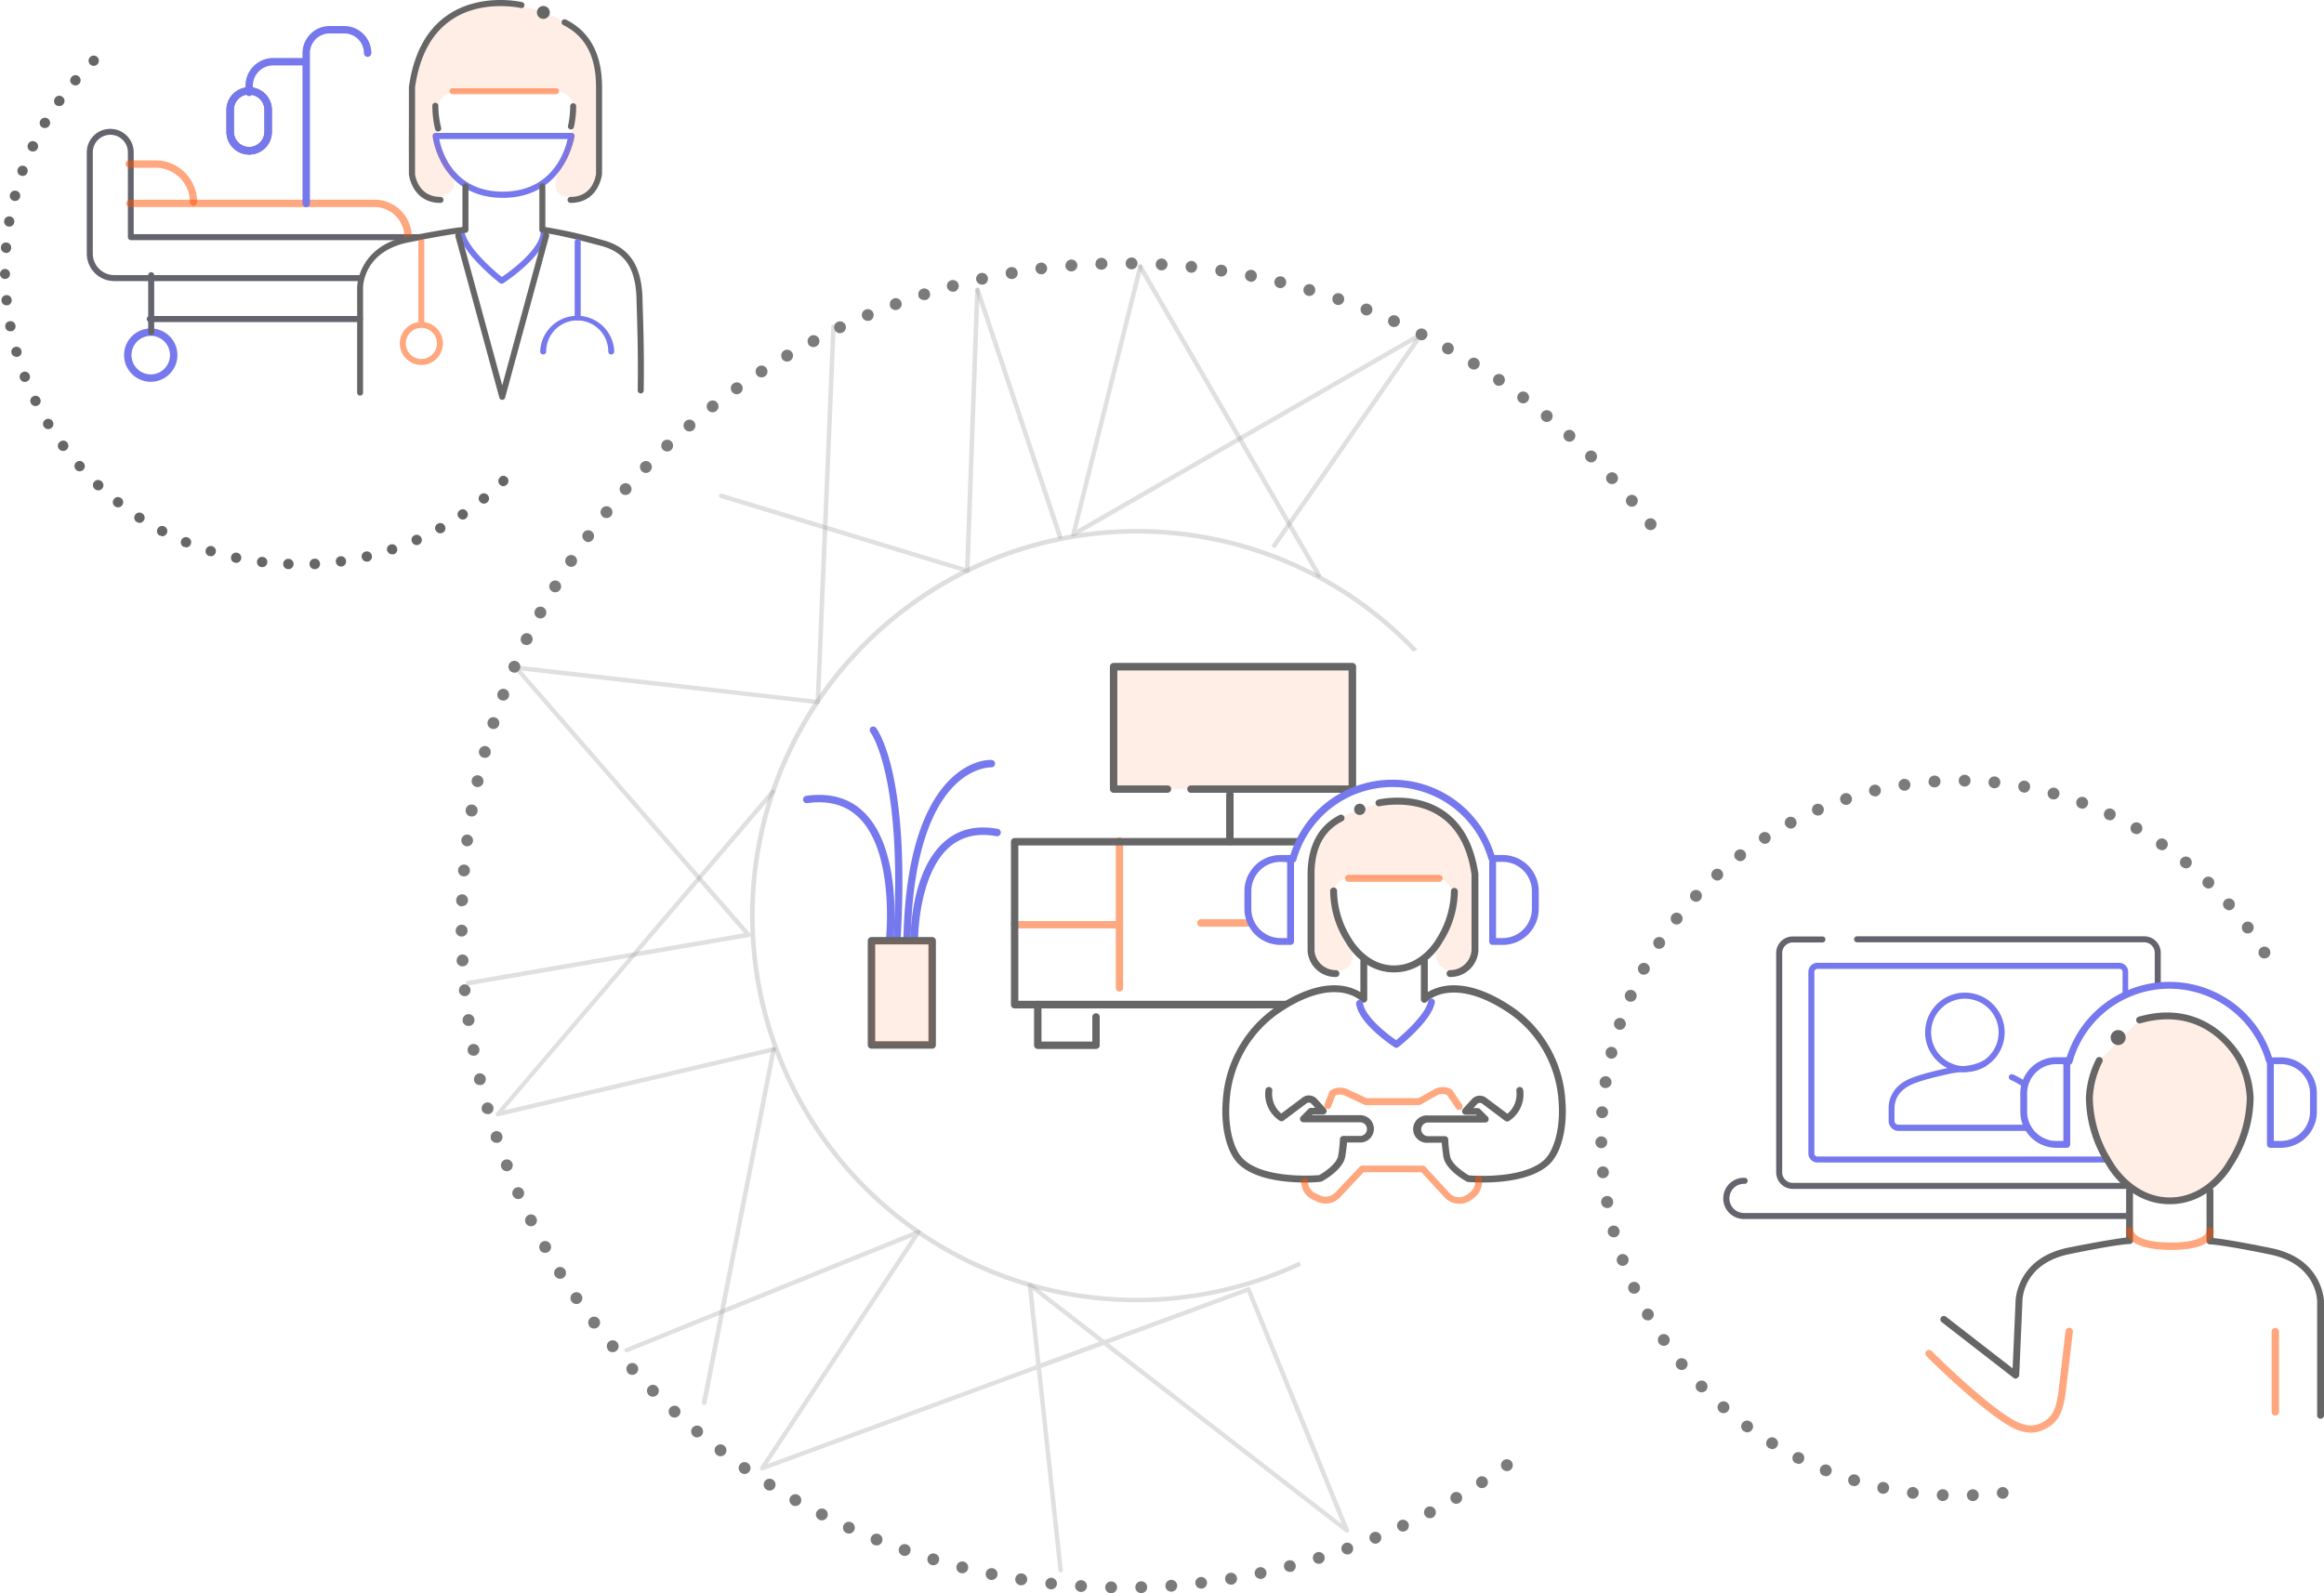 <svg xmlns="http://www.w3.org/2000/svg" viewBox="0 0 463.56 317.87"><g id="Layer_2" data-name="Layer 2"><g id="Layer_1-2" data-name="Layer 1"><rect x="222.13" y="133.03" width="47.63" height="24.39" fill="#ff5100" opacity="0.1"/><path d="M218.65,209.28H207a.74.74,0,0,1-.74-.74v-8.13a.74.74,0,0,1,1.48,0v7.39h10.14v-4.91a.74.74,0,0,1,1.48,0v5.65A.74.74,0,0,1,218.65,209.28Z" fill="#666"/><g opacity="0.5"><path d="M223.29,197.82a.74.74,0,0,1-.73-.74v-29.2a.74.74,0,1,1,1.47,0v29.2A.74.74,0,0,1,223.29,197.82Z" fill="#ff5100"/><path d="M223.29,185.23H202.38a.74.74,0,0,1,0-1.48h20.91a.74.74,0,1,1,0,1.48Z" fill="#ff5100"/><path d="M249,184.88h-9.47a.74.74,0,0,1,0-1.48H249a.74.74,0,0,1,0,1.48Z" fill="#ff5100"/></g><path d="M245.32,168.62a.74.74,0,0,1-.74-.74v-9.35a.74.74,0,1,1,1.48,0v9.35A.74.74,0,0,1,245.32,168.62Z" fill="#666"/><path d="M269.76,158.17h-32.2a.74.74,0,1,1,0-1.48H269V133.77H222.87v22.92h10a.74.74,0,0,1,0,1.48H222.13a.75.75,0,0,1-.74-.74V133a.74.74,0,0,1,.74-.74h47.63a.74.74,0,0,1,.74.74v24.4A.74.74,0,0,1,269.76,158.17Z" fill="#666"/><path d="M182.37,188a.74.74,0,0,1-.74-.74c0-.56,0-13.76,7-19.55,2.78-2.32,6.27-3.11,10.39-2.34a.74.74,0,0,1-.27,1.46c-3.65-.68-6.74,0-9.17,2-6.4,5.33-6.44,18.28-6.44,18.41a.72.72,0,0,1-.73.74Z" fill="#7678ed"/><path d="M180.92,188h0a.74.74,0,0,1-.72-.75c.42-19.43,5.44-28.11,9.58-32s7.86-3.64,8-3.63a.73.73,0,0,1,.7.77.74.74,0,0,1-.77.7c-.05,0-3.42-.08-7,3.29-3.9,3.68-8.64,12-9.06,30.86A.73.73,0,0,1,180.92,188Z" fill="#7678ed"/><path d="M177.47,188h-.08a.75.75,0,0,1-.66-.82c0-.17,1.77-17.1-5.47-24.11-2.56-2.48-6-3.43-10.23-2.83a.74.74,0,1,1-.21-1.47c4.71-.66,8.57.43,11.47,3.24,7.76,7.51,6,24.61,5.91,25.33A.74.74,0,0,1,177.47,188Z" fill="#7678ed"/><path d="M178.91,188h0a.74.74,0,0,1-.7-.78c1.9-32.47-4.53-41.05-4.59-41.13a.74.74,0,0,1,.12-1,.73.73,0,0,1,1,.12c.28.36,6.84,9.11,4.91,42.13A.74.74,0,0,1,178.91,188Z" fill="#7678ed"/><path d="M185.94,209.22H173.83a.74.74,0,0,1-.74-.74v-20.8a.74.74,0,0,1,.74-.73h12.11a.74.74,0,0,1,.74.73v20.8A.74.74,0,0,1,185.94,209.22Zm-11.37-1.48H185.2V188.42H174.57Z" fill="#666"/><rect x="173.83" y="187.68" width="12.12" height="20.79" fill="#ff5100" opacity="0.1"/><path d="M256.88,199.67H203.12v-31h55.53a6.8,6.8,0,0,1,.45-1.48H202.38a.74.74,0,0,0-.73.74v32.53a.73.73,0,0,0,.73.73h52.21A7.22,7.22,0,0,1,256.88,199.67Z" fill="#666"/><path d="M392.33,298.35a1.19,1.19,0,0,1,1.13-1.23h0a1.18,1.18,0,0,1,1.23,1.13h0a1.18,1.18,0,0,1-1.13,1.23h-.05A1.19,1.19,0,0,1,392.33,298.35Zm-4.87,1.12h0a1.18,1.18,0,0,1-1.13-1.23h0a1.19,1.19,0,0,1,1.24-1.13h0a1.17,1.17,0,0,1,1.12,1.23h0a1.17,1.17,0,0,1-1.18,1.13h-.05ZM398.32,298a1.17,1.17,0,0,1,1-1.31h0a1.18,1.18,0,0,1,1.32,1h0a1.18,1.18,0,0,1-1,1.32h-.14A1.18,1.18,0,0,1,398.32,298Zm-16.93,1a1.17,1.17,0,0,1-1-1.32h0a1.18,1.18,0,0,1,1.32-1h0a1.18,1.18,0,0,1,1,1.33h0a1.18,1.18,0,0,1-1.17,1h-.15Zm-6-1a1.17,1.17,0,0,1-.9-1.41h0a1.17,1.17,0,0,1,1.4-.9h0a1.17,1.17,0,0,1,.9,1.4h0a1.18,1.18,0,0,1-1.15.93h0Zm-5.9-1.55a1.18,1.18,0,0,1-.79-1.47h0a1.18,1.18,0,0,1,1.48-.78h0a1.19,1.19,0,0,1,.79,1.47h0a1.2,1.2,0,0,1-1.14.84h0A1,1,0,0,1,369.48,296.37Zm-5.75-2a1.18,1.18,0,0,1-.66-1.54h0a1.18,1.18,0,0,1,1.54-.65h0a1.18,1.18,0,0,1,.66,1.53h0a1.18,1.18,0,0,1-1.1.75h0A1.12,1.12,0,0,1,363.73,294.34Zm-5.56-2.51a1.18,1.18,0,0,1-.52-1.59h0a1.18,1.18,0,0,1,1.58-.52h0a1.18,1.18,0,0,1,.53,1.59h0a1.19,1.19,0,0,1-1.06.65h0A1.12,1.12,0,0,1,358.17,291.83Zm-5.32-3h0a1.17,1.17,0,0,1-.39-1.62h0a1.17,1.17,0,0,1,1.62-.39h0a1.17,1.17,0,0,1,.39,1.62h0a1.17,1.17,0,0,1-1,.57h0A1.14,1.14,0,0,1,352.85,288.86Zm-5.06-3.4h0a1.18,1.18,0,0,1-.26-1.65h0a1.18,1.18,0,0,1,1.66-.25h0a1.19,1.19,0,0,1,.25,1.65h0a1.19,1.19,0,0,1-.95.48h0A1.13,1.13,0,0,1,347.79,285.46ZM343,281.65a1.19,1.19,0,0,1-.11-1.67h0a1.17,1.17,0,0,1,1.66-.11h0a1.19,1.19,0,0,1,.12,1.67h0a1.23,1.23,0,0,1-.89.4h0A1.22,1.22,0,0,1,343,281.65Zm-4.42-4.2a1.17,1.17,0,0,1,0-1.67h0a1.18,1.18,0,0,1,1.67,0h0a1.18,1.18,0,0,1,0,1.67h0a1.19,1.19,0,0,1-.82.33h0A1.17,1.17,0,0,1,338.61,277.45Zm-4.06-4.55a1.19,1.19,0,0,1,.17-1.66h0a1.18,1.18,0,0,1,1.66.16h0a1.18,1.18,0,0,1-.16,1.66h0a1.19,1.19,0,0,1-.75.27h0A1.22,1.22,0,0,1,334.55,272.9ZM330.9,268a1.17,1.17,0,0,1,.3-1.64h0a1.19,1.19,0,0,1,1.65.31h0a1.19,1.19,0,0,1-.31,1.64h0a1.19,1.19,0,0,1-.67.2h0A1.16,1.16,0,0,1,330.9,268Zm-3.24-5.16a1.2,1.2,0,0,1,.45-1.62h0a1.18,1.18,0,0,1,1.61.45h0a1.18,1.18,0,0,1-.45,1.61h0a1.19,1.19,0,0,1-.58.15h0A1.19,1.19,0,0,1,327.66,262.86Zm-2.78-5.42a1.17,1.17,0,0,1,.58-1.57h0a1.17,1.17,0,0,1,1.56.57h0a1.17,1.17,0,0,1-.57,1.57h0a1.1,1.1,0,0,1-.5.11h0A1.17,1.17,0,0,1,324.88,257.44Zm-2.32-5.64h0a1.18,1.18,0,0,1,.71-1.52h0a1.18,1.18,0,0,1,1.51.71h0a1.18,1.18,0,0,1-.71,1.51h0a1.09,1.09,0,0,1-.4.07h0A1.2,1.2,0,0,1,322.56,251.8ZM320.73,246a1.19,1.19,0,0,1,.83-1.45h0a1.18,1.18,0,0,1,1.45.83h0a1.19,1.19,0,0,1-.83,1.46h0a1.55,1.55,0,0,1-.31,0h0A1.18,1.18,0,0,1,320.73,246ZM319.39,240h0a1.18,1.18,0,0,1,1-1.37h0a1.18,1.18,0,0,1,1.37,1h0a1.18,1.18,0,0,1-1,1.38h0l-.21,0h0A1.21,1.21,0,0,1,319.39,240Zm-.83-6a1.18,1.18,0,0,1,1.06-1.29h0a1.17,1.17,0,0,1,1.29,1.06h0a1.18,1.18,0,0,1-1.06,1.29h-.12A1.17,1.17,0,0,1,318.56,234Zm-.34-6.09a1.2,1.2,0,0,1,1.17-1.2h0a1.18,1.18,0,0,1,1.2,1.17h0a1.19,1.19,0,0,1-1.17,1.2h0A1.2,1.2,0,0,1,318.22,227.91Zm1.28-4.83a1.19,1.19,0,0,1-1.1-1.27h0a1.18,1.18,0,0,1,1.26-1.09h0a1.19,1.19,0,0,1,1.1,1.26h0a1.2,1.2,0,0,1-1.18,1.1h-.08Zm.58-6a1.18,1.18,0,0,1-1-1.35h0a1.17,1.17,0,0,1,1.35-1h0a1.16,1.16,0,0,1,1,1.34h0a1.17,1.17,0,0,1-1.16,1h-.18Zm1.08-5.9a1.2,1.2,0,0,1-.87-1.43h0a1.18,1.18,0,0,1,1.42-.87h0a1.2,1.2,0,0,1,.87,1.43h0a1.19,1.19,0,0,1-1.15.9h0A1.33,1.33,0,0,1,321.16,211.21Zm1.58-5.79a1.18,1.18,0,0,1-.74-1.5h0a1.18,1.18,0,0,1,1.49-.74h0a1.19,1.19,0,0,1,.75,1.5h0a1.19,1.19,0,0,1-1.13.8h0A1.19,1.19,0,0,1,322.74,205.42Zm2.06-5.63a1.19,1.19,0,0,1-.61-1.56h0a1.17,1.17,0,0,1,1.55-.61h0a1.19,1.19,0,0,1,.62,1.56h0a1.19,1.19,0,0,1-1.09.7h0A1.27,1.27,0,0,1,324.8,199.79Zm2.53-5.44a1.19,1.19,0,0,1-.48-1.6h0a1.18,1.18,0,0,1,1.6-.48h0a1.17,1.17,0,0,1,.48,1.6h0a1.19,1.19,0,0,1-1,.62h0A1.25,1.25,0,0,1,327.33,194.35Zm123.34-3.67a1.18,1.18,0,0,1,.39-1.62h0a1.19,1.19,0,0,1,1.63.39h0a1.19,1.19,0,0,1-.4,1.63h0a1.22,1.22,0,0,1-.61.17h0A1.17,1.17,0,0,1,450.67,190.68Zm-120.36-1.54a1.18,1.18,0,0,1-.35-1.63h0a1.18,1.18,0,0,1,1.64-.35h0a1.19,1.19,0,0,1,.34,1.64h0a1.18,1.18,0,0,1-1,.53h0A1.16,1.16,0,0,1,330.31,189.14Zm117.09-3.37a1.18,1.18,0,0,1,.26-1.65h0a1.18,1.18,0,0,1,1.65.26h0a1.18,1.18,0,0,1-.26,1.65h0a1.2,1.2,0,0,1-.7.23h0A1.17,1.17,0,0,1,447.4,185.77ZM333.71,184.2a1.18,1.18,0,0,1-.21-1.66h0a1.19,1.19,0,0,1,1.66-.21h0a1.18,1.18,0,0,1,.21,1.66h0a1.18,1.18,0,0,1-.94.46h0A1.23,1.23,0,0,1,333.71,184.2Zm110-3a1.16,1.16,0,0,1,.12-1.66h0a1.17,1.17,0,0,1,1.66.11h0a1.18,1.18,0,0,1-.12,1.67h0a1.19,1.19,0,0,1-.77.29h0A1.17,1.17,0,0,1,443.73,181.16Zm-106.22-1.6a1.18,1.18,0,0,1-.07-1.67h0a1.18,1.18,0,0,1,1.67-.07h0a1.18,1.18,0,0,1,.07,1.67h0a1.18,1.18,0,0,1-.87.38h0A1.19,1.19,0,0,1,337.51,179.56Zm102.17-2.69a1.17,1.17,0,0,1,0-1.67h0a1.18,1.18,0,0,1,1.67,0h0a1.19,1.19,0,0,1,0,1.67h0a1.17,1.17,0,0,1-.85.36h0A1.18,1.18,0,0,1,439.68,176.87Zm-98-1.61a1.18,1.18,0,0,1,.07-1.67h0a1.18,1.18,0,0,1,1.67.07h0a1.18,1.18,0,0,1-.07,1.67h0a1.17,1.17,0,0,1-.8.31h0A1.18,1.18,0,0,1,341.69,175.26Zm93.6-2.32a1.18,1.18,0,0,1-.16-1.67h0a1.19,1.19,0,0,1,1.66-.16h0a1.2,1.2,0,0,1,.16,1.67h0a1.18,1.18,0,0,1-.91.43h0A1.17,1.17,0,0,1,435.29,172.94Zm-89.08-1.62a1.19,1.19,0,0,1,.21-1.66h0a1.17,1.17,0,0,1,1.65.21h0a1.19,1.19,0,0,1-.21,1.66h0a1.22,1.22,0,0,1-.72.24h0A1.17,1.17,0,0,1,346.21,171.32Zm84.37-1.94a1.18,1.18,0,0,1-.3-1.64h0a1.18,1.18,0,0,1,1.64-.3h0a1.17,1.17,0,0,1,.3,1.64h0a1.17,1.17,0,0,1-1,.51h0A1.18,1.18,0,0,1,430.58,169.38Zm-79.53-1.61a1.17,1.17,0,0,1,.35-1.63h0a1.17,1.17,0,0,1,1.63.35h0a1.17,1.17,0,0,1-.35,1.63h0a1.16,1.16,0,0,1-.64.19h0A1.18,1.18,0,0,1,351.05,167.77Zm74.54-1.54a1.19,1.19,0,0,1-.44-1.61h0a1.18,1.18,0,0,1,1.62-.44h0a1.17,1.17,0,0,1,.43,1.61h0a1.17,1.17,0,0,1-1,.59h0A1.26,1.26,0,0,1,425.59,166.23Zm-69.42-1.58a1.18,1.18,0,0,1,.48-1.6h0a1.18,1.18,0,0,1,1.6.49h0a1.17,1.17,0,0,1-.48,1.59h0a1.07,1.07,0,0,1-.55.14h0A1.19,1.19,0,0,1,356.17,164.65Zm64.19-1.14a1.18,1.18,0,0,1-.57-1.57h0a1.17,1.17,0,0,1,1.57-.57h0a1.17,1.17,0,0,1,.57,1.56h0a1.18,1.18,0,0,1-1.08.69h0A1.24,1.24,0,0,1,420.36,163.51ZM361.53,162a1.17,1.17,0,0,1,.62-1.55h0a1.18,1.18,0,0,1,1.55.62h0a1.18,1.18,0,0,1-.62,1.55h0a1.25,1.25,0,0,1-.46.09h0A1.19,1.19,0,0,1,361.53,162Zm53.39-.74a1.18,1.18,0,0,1-.71-1.51h0a1.18,1.18,0,0,1,1.52-.7h0a1.16,1.16,0,0,1,.7,1.51h0a1.18,1.18,0,0,1-1.11.78h0A1.14,1.14,0,0,1,414.92,161.23Zm-47.82-1.48a1.18,1.18,0,0,1,.75-1.49h0a1.17,1.17,0,0,1,1.49.75h0a1.17,1.17,0,0,1-.75,1.49h0a1.19,1.19,0,0,1-.37.06h0A1.19,1.19,0,0,1,367.1,159.75Zm42.2-.32a1.19,1.19,0,0,1-.83-1.45h0a1.2,1.2,0,0,1,1.46-.83h0a1.18,1.18,0,0,1,.82,1.45h0a1.18,1.18,0,0,1-1.14.87h0A1.1,1.1,0,0,1,409.3,159.43ZM372.84,158a1.18,1.18,0,0,1,.88-1.42h0a1.18,1.18,0,0,1,1.42.87h0a1.18,1.18,0,0,1-.87,1.42h0a1,1,0,0,1-.28,0h0A1.19,1.19,0,0,1,372.84,158Zm30.71.1a1.19,1.19,0,0,1-.95-1.38h0a1.19,1.19,0,0,1,1.38-.95h0a1.17,1.17,0,0,1,.94,1.38h0a1.18,1.18,0,0,1-1.16,1h0Zm-24.84-1.35a1.18,1.18,0,0,1,1-1.35h0a1.19,1.19,0,0,1,1.34,1h0a1.18,1.18,0,0,1-1,1.35h-.18A1.18,1.18,0,0,1,378.71,156.76Zm19,.51a1.17,1.17,0,0,1-1.06-1.29h0a1.18,1.18,0,0,1,1.29-1.06h0a1.18,1.18,0,0,1,1.06,1.29h0a1.19,1.19,0,0,1-1.17,1.07h-.12Zm-13-1.27a1.17,1.17,0,0,1,1.1-1.26h0a1.18,1.18,0,0,1,1.25,1.1h0a1.18,1.18,0,0,1-1.09,1.26h-.09A1.18,1.18,0,0,1,384.66,156Zm7.16.94a1.18,1.18,0,0,1-1.17-1.2h0a1.18,1.18,0,0,1,1.2-1.16h0a1.17,1.17,0,0,1,1.16,1.19h0a1.19,1.19,0,0,1-1.18,1.17h0Z" fill="#7b7b7b"/><path d="M420.81,231v0s0-.06,0-.09,0-.06,0-.09,0,.05,0,.08,0-.12,0-.17H362.51a.6.6,0,0,1-.6-.61V193.9a.6.6,0,0,1,.6-.6h60.27a.6.6,0,0,1,.6.6v4.71h0a6.63,6.63,0,0,1,1-.39l.12,0V193.9a1.81,1.81,0,0,0-1.8-1.81H362.51a1.81,1.81,0,0,0-1.8,1.81v36.22a1.81,1.81,0,0,0,1.8,1.81h58.78l-.16-.2A1.46,1.46,0,0,1,420.81,231Z" fill="#7678ed"/><path d="M370.43,188H427.7a2.1,2.1,0,0,1,2.1,2.1v6.48a3.74,3.74,0,0,1,1.2-.12v-6.36a3.3,3.3,0,0,0-3.3-3.3H370.43a.6.6,0,0,0,0,1.2Z" fill="#63646d"/><path d="M424.87,236.86a1.52,1.52,0,0,1-.59-.87H357.59a2.1,2.1,0,0,1-2.1-2.1V190.13a2.1,2.1,0,0,1,2.1-2.1h5.92a.6.6,0,1,0,0-1.2h-5.92a3.3,3.3,0,0,0-3.3,3.3v43.76a3.3,3.3,0,0,0,3.3,3.3H425.4A5.84,5.84,0,0,1,424.87,236.86Z" fill="#63646d"/><path d="M391.93,213.9a7.93,7.93,0,1,1,7.93-7.92A7.93,7.93,0,0,1,391.93,213.9Zm0-14.65a6.73,6.73,0,1,0,6.73,6.73A6.74,6.74,0,0,0,391.93,199.25Z" fill="#7678ed"/><path d="M404,224.54a1,1,0,0,1-.07-.15H378.64a.76.76,0,0,1-.75-.75v-2.51a4.76,4.76,0,0,1,1.63-3.61c1.06-.94,2.42-1.77,9.37-3.29a16.1,16.1,0,0,1,2.49-.33,11.25,11.25,0,0,0,4.66-1.15.6.6,0,1,0-.58-1.05,10.37,10.37,0,0,1-4.14,1,15.08,15.08,0,0,0-2.68.35c-7.25,1.58-8.68,2.47-9.92,3.55a6,6,0,0,0-2,4.52v2.51a2,2,0,0,0,1.95,2h26.29A3.65,3.65,0,0,1,404,224.54Z" fill="#7678ed"/><path d="M401.05,215.46a12.83,12.83,0,0,1,3.08,1.88,9,9,0,0,1,.49-1.15,14.92,14.92,0,0,0-3.09-1.83.6.6,0,0,0-.48,1.1Z" fill="#7678ed"/><path d="M424.28,242H347.87a2.91,2.91,0,0,1,0-5.82H348a.6.6,0,1,0,0-1.2h-.16a4.11,4.11,0,0,0,0,8.22H424.3A1.71,1.71,0,0,1,424.28,242Z" fill="#63646d"/><path d="M426.78,203.48c14-4,20.05,8,20.05,8a18.32,18.32,0,0,1,2,7.48,24.71,24.71,0,0,1-4,13.1s-4,7.49-12,7.49-12-7.49-12-7.49a24.71,24.71,0,0,1-4-13.1,18.38,18.38,0,0,1,2-7.48" fill="#ff5100" opacity="0.1"/><path d="M405.09,285.83a9,9,0,0,1-4.42-1.41c-6.05-3.53-16-13.45-16.42-13.87a.73.73,0,0,1,0-1,.74.74,0,0,1,1.05,0c.1.1,10.23,10.2,16.12,13.63,2.24,1.31,4,1.54,5.64.76,2.52-1.19,3.12-3,3.6-6.86L412,265.55a.75.75,0,0,1,.82-.65.73.73,0,0,1,.65.82l-1.35,11.5c-.53,4.27-1.33,6.55-4.44,8A6.07,6.07,0,0,1,405.09,285.83Z" fill="#ff5100" opacity="0.5"/><path d="M453.85,282.41a.74.74,0,0,1-.74-.74v-16a.74.74,0,0,1,1.48,0v16A.74.74,0,0,1,453.85,282.41Z" fill="#ff5100" opacity="0.5"/><path d="M402.08,275.06a.73.73,0,0,1-.42-.14l-14.35-11.14a.69.69,0,0,1,.85-1.09L401.45,273l.59-13.43c0-.06.12-8.58,10.57-10.67,7.16-1.43,10.27-1.85,11.48-2v-9.39a.68.68,0,0,1,.69-.68.67.67,0,0,1,.68.68v10a.67.67,0,0,1-.68.68c-.08,0-2.18,0-11.9,2-9.32,1.86-9.47,9-9.47,9.35l-.64,14.78a.68.68,0,0,1-.4.6A.72.72,0,0,1,402.08,275.06Z" fill="#666"/><path d="M462.87,283.05a.67.67,0,0,1-.68-.68V259.62c0-.31-.15-7.49-9.48-9.35-9.72-2-11.81-2-11.9-2a.69.69,0,0,1-.68-.68v-10a.68.68,0,0,1,.69-.68.67.67,0,0,1,.68.68V247c1.22.12,4.32.54,11.48,2,10.46,2.09,10.58,10.61,10.58,10.7v22.75A.68.68,0,0,1,462.87,283.05Z" fill="#666"/><circle cx="422.5" cy="207" r="1.5" fill="#666"/><path d="M433.05,249.37c-8.75,0-9-3.4-9-3.79a.74.74,0,0,1,.74-.74h0a.74.74,0,0,1,.74.74h0s.32,2.31,7.53,2.31c4.58,0,6.16-1,6.69-1.53a1,1,0,0,0,.34-.69.76.76,0,0,1,.66-.8.72.72,0,0,1,.81.59,2.37,2.37,0,0,1-.62,1.8C439.74,248.66,437.09,249.37,433.05,249.37Z" fill="#ff5100" opacity="0.5"/><path d="M432.8,240.25c-8.34,0-12.47-7.52-12.64-7.84A25.15,25.15,0,0,1,416.07,219a18.8,18.8,0,0,1,2.09-7.81.69.69,0,0,1,1.21.65,17.82,17.82,0,0,0-1.92,7.16,24.19,24.19,0,0,0,3.88,12.7c.08.15,4,7.2,11.47,7.2s11.38-7,11.42-7.12A24.28,24.28,0,0,0,448.15,219a17.82,17.82,0,0,0-1.92-7.16c-.25-.48-6-11.48-19.26-7.68a.7.7,0,0,1-.85-.47.69.69,0,0,1,.47-.85c14.42-4.12,20.79,8.25,20.86,8.37a19,19,0,0,1,2.07,7.79,25.18,25.18,0,0,1-4.13,13.5C445.26,232.73,441.13,240.25,432.8,240.25Z" fill="#666"/><path d="M286.5,175.24H269.09a3.1,3.1,0,0,0-3.12,3.11c0,.82,0,1.71,0,2.56,0,0,9.42,14.55-1.39,12.64-5.17-.91-2.54-14-2.72-23-.09-4.43,7.31-10.16,16.15-10.44s14.3,5.37,15.39,10.82,2.3,16.94.42,20.1-5.31,3.33-6.78,1.34,0-4.69,0-4.69,1.58-4.75,2.45-8.65A3.11,3.11,0,0,0,286.5,175.24Z" fill="#ff5100" opacity="0.1"/><path d="M260.37,235.92c-3.75,0-10-.51-13.31-3.68-2.35-2.27-3.59-7.24-3.16-12.67a24.48,24.48,0,0,1,10.17-18.39c9.38-6.49,15-4.65,17.28-3.24V191.8a.69.69,0,0,1,.69-.69.68.68,0,0,1,.68.69v7.53a.68.68,0,0,1-1.19.46c-.2-.22-5.3-5.35-16.68,2.52a23.11,23.11,0,0,0-9.58,17.37c-.4,5,.7,9.61,2.74,11.57,4.07,3.91,13.84,3.3,15.12,3.2,1.09-.62,3.55-2.32,3.79-3.87a26,26,0,0,0,.35-3.27.69.69,0,0,1,.68-.69h3.47a1.36,1.36,0,0,0,0-2.71H260a.7.7,0,0,1-.64-.42.69.69,0,0,1,.15-.75l1.51-1.51a.67.67,0,0,1,.48-.2h.85l-.73-.8a.76.76,0,0,0-1-.1l-4.62,3.46a.66.66,0,0,1-.75,0,6.31,6.31,0,0,1-2.83-6.16.69.69,0,0,1,1.37.12,5.13,5.13,0,0,0,1.78,4.6l4.23-3.17a2.13,2.13,0,0,1,2.87.27l1.77,1.95a.69.69,0,0,1-.51,1.15h-2.11l-.14.14h9.8a2.73,2.73,0,0,1,0,5.45h-2.81c0,.57-.13,1.49-.33,2.79-.4,2.57-4.18,4.71-4.61,4.94a.61.61,0,0,1-.27.08C263.26,235.82,262.07,235.92,260.37,235.92Z" fill="#666"/><path d="M295.78,235.92c-1.71,0-2.89-.1-3-.12a.61.61,0,0,1-.26-.08c-.43-.23-4.22-2.37-4.61-4.94-.2-1.3-.29-2.22-.33-2.79h-2.81a2.73,2.73,0,1,1,0-5.45h9.8l-.14-.14h-2.11a.69.69,0,0,1-.51-1.15l1.77-1.95a2.13,2.13,0,0,1,2.87-.27l4.23,3.17a5.11,5.11,0,0,0,1.78-4.6.69.69,0,0,1,.62-.74.71.71,0,0,1,.75.62,6.31,6.31,0,0,1-2.83,6.16.66.66,0,0,1-.75,0l-4.62-3.46a.76.76,0,0,0-1,.1l-.73.8h.84a.68.68,0,0,1,.49.2l1.51,1.51a.71.71,0,0,1,.15.75.7.7,0,0,1-.64.42H284.73a1.36,1.36,0,0,0,0,2.71h3.46a.69.69,0,0,1,.69.69,26,26,0,0,0,.35,3.27c.24,1.55,2.7,3.25,3.78,3.87,1.28.1,11.06.71,15.12-3.2,2-2,3.15-6.61,2.75-11.57a23.11,23.11,0,0,0-9.58-17.37c-11.46-7.92-16.63-2.57-16.69-2.52a.68.68,0,0,1-.75.18.71.71,0,0,1-.44-.64V191.8a.69.69,0,0,1,1.38,0v6.14c2.28-1.41,7.9-3.25,17.28,3.24a24.44,24.44,0,0,1,10.16,18.39c.44,5.43-.8,10.4-3.15,12.67C305.79,235.4,299.53,235.92,295.78,235.92Z" fill="#666"/><path d="M278.51,209.05a.63.63,0,0,1-.37-.12c-.29-.19-7.16-4.69-7.63-8.66a.69.69,0,0,1,.61-.76.7.7,0,0,1,.76.6c.3,2.58,4.53,6,6.6,7.4,1.92-1.58,5.91-5.26,6.38-7.73a.68.68,0,0,1,.8-.54.68.68,0,0,1,.54.8c-.7,3.69-7,8.65-7.26,8.86A.7.7,0,0,1,278.51,209.05Z" fill="#7678ed"/><path d="M278.06,194c-6.36,0-9.51-5.74-9.64-6a19.08,19.08,0,0,1-3.09-10.16.69.69,0,1,1,1.37,0,18.06,18.06,0,0,0,2.88,9.44c.08.12,2.95,5.33,8.48,5.33s8.4-5.21,8.43-5.26a18.17,18.17,0,0,0,2.92-9.51.69.69,0,0,1,1.38,0,19.08,19.08,0,0,1-3.14,10.23C287.57,188.25,284.42,194,278.06,194Z" fill="#666"/><path d="M287.09,175.93H269a.69.69,0,0,1,0-1.38h18.06a.69.69,0,0,1,0,1.38Z" fill="#ff5100" opacity="0.5"/><path d="M289.23,194.92a.67.67,0,0,1-.68-.68.68.68,0,0,1,.68-.69,4.29,4.29,0,0,0,4.29-3.9V174.5c-.75-5.32-2.85-9.24-6.23-11.56-5.29-3.62-12-2.1-12.08-2.09a.68.68,0,1,1-.31-1.33c.3-.07,7.36-1.68,13.15,2.28,3.72,2.55,6,6.79,6.84,12.6v15.32A5.6,5.6,0,0,1,289.23,194.92Z" fill="#666"/><path d="M266.47,194.92a5.57,5.57,0,0,1-5.65-5.13V174.5c0-5.78,2.16-9.79,6.4-11.92a.69.69,0,0,1,.62,1.23c-3.8,1.9-5.64,5.4-5.64,10.69v15.22a4.27,4.27,0,0,0,4.28,3.83.68.68,0,0,1,.68.69A.67.67,0,0,1,266.47,194.92Z" fill="#666"/><circle cx="271.23" cy="161.47" r="1.13" fill="#666"/><path d="M257.42,188.52h-2a7.21,7.21,0,0,1-7.2-7.2v-3.54a7.21,7.21,0,0,1,7.2-7.2h2a.68.68,0,0,1,.69.68v16.57A.69.69,0,0,1,257.42,188.52Zm-2-16.57a5.83,5.83,0,0,0-5.82,5.83v3.54a5.83,5.83,0,0,0,5.82,5.83h1.32V172Z" fill="#7678ed"/><path d="M299.73,188.52h-2a.68.68,0,0,1-.68-.69V171.26a.67.67,0,0,1,.68-.68h2a7.21,7.21,0,0,1,7.2,7.2v3.54A7.21,7.21,0,0,1,299.73,188.52Zm-1.32-1.37h1.32a5.84,5.84,0,0,0,5.83-5.83v-3.54a5.84,5.84,0,0,0-5.83-5.83h-1.32Z" fill="#7678ed"/><path d="M257.87,172.08a.63.63,0,0,1-.19,0,.69.69,0,0,1-.48-.84,21.29,21.29,0,0,1,41-.27.69.69,0,0,1-.47.85.68.68,0,0,1-.85-.47,19.92,19.92,0,0,0-38.31.25A.69.69,0,0,1,257.87,172.08Z" fill="#7678ed"/><path d="M291,221.42a.66.66,0,0,1-.57-.3l-1.82-2.68a2.22,2.22,0,0,0-2,.11l-3.25,1.84a.67.67,0,0,1-.34.09H272.45a.59.59,0,0,1-.29-.07l-3.91-1.82a2.21,2.21,0,0,0-1.91,0l-.82,2.15a.69.69,0,1,1-1.28-.5l.91-2.38a.67.67,0,0,1,.28-.34,3.6,3.6,0,0,1,3.4-.19l3.77,1.76h10.32l3.1-1.74a3.59,3.59,0,0,1,3.41-.07.67.67,0,0,1,.25.22l1.92,2.84a.69.69,0,0,1-.18,1A.67.67,0,0,1,291,221.42Z" fill="#ff5100" opacity="0.5"/><path d="M291.07,240.17a4,4,0,0,1-2.94-1.3l-4.62-5H272l-4.69,5a4,4,0,0,1-4.54.89l-.89-.41a4,4,0,0,1-2.34-3.63.68.68,0,0,1,.68-.69.69.69,0,0,1,.69.69,2.6,2.6,0,0,0,1.54,2.38l.88.41a2.64,2.64,0,0,0,3-.59l4.89-5.16a.71.71,0,0,1,.5-.21h12.07a.69.69,0,0,1,.51.22l4.82,5.24a2.62,2.62,0,0,0,3.52.31l.6-.46a2.67,2.67,0,0,0,1-2.39l0-.14a.67.67,0,0,1,.6-.76.68.68,0,0,1,.76.6l0,.14a4,4,0,0,1-1.54,3.64l-.61.46A4,4,0,0,1,291.07,240.17Z" fill="#ff5100" opacity="0.5"/><path d="M412.25,229h-2.07a7.21,7.21,0,0,1-7.2-7.2v-3.67a7.21,7.21,0,0,1,7.2-7.2h2.07a.69.69,0,0,1,.69.69v16.69A.69.69,0,0,1,412.25,229Zm-2.07-16.7a5.84,5.84,0,0,0-5.83,5.83v3.67a5.84,5.84,0,0,0,5.83,5.83h1.39V212.32Z" fill="#7678ed"/><path d="M454.94,229h-2.07a.69.69,0,0,1-.69-.69V211.64a.69.69,0,0,1,.69-.69h2.07a7.21,7.21,0,0,1,7.2,7.2v3.67A7.21,7.21,0,0,1,454.94,229Zm-1.39-1.37h1.39a5.84,5.84,0,0,0,5.83-5.83v-3.67a5.84,5.84,0,0,0-5.83-5.83h-1.39Z" fill="#7678ed"/><path d="M412.7,212.45l-.18,0a.69.69,0,0,1-.48-.85,21.45,21.45,0,0,1,41.26-.27.67.67,0,0,1-.47.85.68.68,0,0,1-.85-.47,20.07,20.07,0,0,0-38.61.26A.71.71,0,0,1,412.7,212.45Z" fill="#7678ed"/><path d="M30.07,76.17a5.32,5.32,0,1,1,5.32-5.32A5.33,5.33,0,0,1,30.07,76.17Zm0-9.16a3.84,3.84,0,1,0,3.84,3.84A3.85,3.85,0,0,0,30.07,67Z" fill="#7678ed"/><path d="M30.16,66.88a.6.6,0,0,1-.6-.6V54.9a.6.6,0,0,1,1.2,0V66.28A.6.6,0,0,1,30.16,66.88Z" fill="#63646d"/><path d="M71.77,64.25H29.87a.6.6,0,0,1,0-1.2h41.9a.6.6,0,1,1,0,1.2Z" fill="#63646d"/><path d="M72.45,55.5a1.48,1.48,0,0,1,.23-.62H22.79a4.28,4.28,0,0,1-4.28-4.28V30.39a3.48,3.48,0,1,1,7,0V47.31a.6.6,0,0,0,.6.6h55.6a1.12,1.12,0,0,1,.32-.24,5.32,5.32,0,0,1,3.72-.56,4.73,4.73,0,0,0-1.88-.4H26.67V30.39a4.68,4.68,0,0,0-9.36,0V50.6a5.48,5.48,0,0,0,5.48,5.48h49.7A1.56,1.56,0,0,1,72.45,55.5Z" fill="#63646d"/><path d="M81.41,48.05a.74.74,0,0,1-.74-.74,6,6,0,0,0-6-6H26a.74.74,0,1,1,0-1.47H74.7a7.46,7.46,0,0,1,7.45,7.44A.74.74,0,0,1,81.41,48.05Z" fill="#ff5100" opacity="0.5"/><path d="M38.62,41.05a.74.74,0,0,1-.74-.74A6.85,6.85,0,0,0,31,33.47H25.78a.74.74,0,1,1,0-1.48H31a8.33,8.33,0,0,1,8.33,8.32A.74.74,0,0,1,38.62,41.05Z" fill="#ff5100" opacity="0.5"/><path d="M61.08,41.34a.74.74,0,0,1-.74-.74v-30a5.41,5.41,0,0,1,5.41-5.41h2.91a5.42,5.42,0,0,1,5.41,5.41.74.74,0,1,1-1.48,0,3.93,3.93,0,0,0-3.93-3.93H65.75a3.93,3.93,0,0,0-3.93,3.93v30A.74.74,0,0,1,61.08,41.34Z" fill="#7678ed"/><path d="M49.7,19.17a.74.74,0,0,1-.74-.74V17.11a5.55,5.55,0,0,1,5.54-5.54h6.29a.74.74,0,1,1,0,1.48H54.5a4.06,4.06,0,0,0-4.06,4.06v1.32A.74.74,0,0,1,49.7,19.17Z" fill="#7678ed"/><path d="M49.7,30.84a4.53,4.53,0,0,1-4.53-4.53V21.94a4.53,4.53,0,1,1,9.06,0v4.37A4.53,4.53,0,0,1,49.7,30.84Zm0-12a3.06,3.06,0,0,0-3.05,3.06v4.37a3,3,0,1,0,6.1,0V21.94A3.05,3.05,0,0,0,49.7,18.88Z" fill="#666"/><path d="M49.7,30.84a4.53,4.53,0,0,1-4.53-4.53V21.94a4.53,4.53,0,1,1,9.06,0v4.37A4.53,4.53,0,0,1,49.7,30.84Zm0-12a3.06,3.06,0,0,0-3.05,3.06v4.37a3,3,0,1,0,6.1,0V21.94A3.05,3.05,0,0,0,49.7,18.88Z" fill="#7678ed"/><path d="M253.78,109.07a.35.35,0,0,0,.13.14.44.44,0,0,0,.63-.11L283.82,67a.45.45,0,0,0-.12-.63.44.44,0,0,0-.62.12l-29.28,42.1A.46.46,0,0,0,253.78,109.07Z" fill="#989898" opacity="0.3"/><path d="M213.72,106.85a.53.53,0,0,0,.12.14.48.48,0,0,0,.5,0l69.33-39.89a.45.45,0,0,0,.17-.61h0a.46.46,0,0,0-.62-.17l-68.41,39.36L227.9,53.29a.45.45,0,0,0-.33-.54.46.46,0,0,0-.55.33l-13.34,53.44A.47.47,0,0,0,213.72,106.85Z" fill="#989898" opacity="0.3"/><path d="M262.68,115a.45.45,0,0,0,.78-.45L227.85,53h0a.43.43,0,0,0-.61-.16.45.45,0,0,0-.17.61L262.68,115Z" fill="#989898" opacity="0.3"/><path d="M211.06,107.3a.44.44,0,0,0,.53.2.45.45,0,0,0,.28-.57L195.42,57.71a.44.44,0,0,0-.57-.28.45.45,0,0,0-.28.57L211,107.21A.36.36,0,0,0,211.06,107.3Z" fill="#989898" opacity="0.3"/><path d="M140.09,280.09a.45.45,0,0,0,.83-.13l13.84-70.51a.44.44,0,0,0-.35-.52.45.45,0,0,0-.53.35L140,279.78A.42.42,0,0,0,140.09,280.09Z" fill="#989898" opacity="0.3"/><path d="M124.56,269.58a.45.45,0,0,1,.24-.59L183,245.4a.45.45,0,0,1,.54.67l-30.41,46,53.56-19.72-1.7-15.9a.44.44,0,0,1,.72-.4l14.59,11.29,28.57-10.51a.45.45,0,0,1,.57.25l19.64,48.09a.45.45,0,0,1-.14.53.47.47,0,0,1-.55,0l-48.24-37.34-12.49,4.59L212,313.22a.44.44,0,0,1-.39.49.45.45,0,0,1-.5-.39l-4.3-40.09-54.63,20.12a.45.45,0,0,1-.51-.15.44.44,0,0,1,0-.52L182,246.78l-56.84,23a.46.46,0,0,1-.56-.19A.14.14,0,0,1,124.56,269.58ZM206,257.36,207.55,272l11.75-4.32Zm42.78.42L221.13,268l46.48,36Z" fill="#989898" opacity="0.3"/><path d="M259.21,251.67A76.23,76.23,0,1,1,281.86,130l.9-.37A77.14,77.14,0,0,0,157.52,216.7c.81,1.65,1.67,3.25,2.58,4.82a77.1,77.1,0,0,0,99.37,31C259.39,252.24,259.3,252,259.21,251.67Z" fill="#919191" opacity="0.3"/><path d="M93,196.37a.47.47,0,0,0,.47.22l55.9-9.64a.46.46,0,0,0,.35-.3.44.44,0,0,0-.09-.44L104,133.78l59.08,6.71a.47.47,0,0,0,.34-.11.45.45,0,0,0,.16-.32l3.12-74.88a.45.45,0,1,0-.9,0l-3.1,74.4L103,132.75a.45.45,0,0,0-.39.75l45.81,52.69L93.3,195.7a.45.45,0,0,0-.37.52A.88.88,0,0,0,93,196.37Z" fill="#989898" opacity="0.3"/><path d="M143.44,99.14a.49.49,0,0,0,.26.21l49.12,14.94a.45.45,0,0,0,.39-.06.42.42,0,0,0,.19-.35l2-56a.45.45,0,0,0-.44-.46.43.43,0,0,0-.46.43l-2,55.42L144,98.49a.44.44,0,0,0-.56.3A.43.43,0,0,0,143.44,99.14Z" fill="#989898" opacity="0.3"/><path d="M98.91,222.51h0a.44.44,0,0,0,.49.2l55-12.92a.44.44,0,0,0,.34-.54.45.45,0,0,0-.54-.33l-53.69,12.6,54-63.28a.45.45,0,1,0-.68-.59L99,222A.44.44,0,0,0,98.91,222.51Z" fill="#989898" opacity="0.3"/><path d="M221.61,317.87a1.19,1.19,0,0,1-1.16-1.2h0a1.18,1.18,0,0,1,1.21-1.16h0a1.18,1.18,0,0,1,1.16,1.2h0a1.19,1.19,0,0,1-1.18,1.16h0Zm4.85-1.17a1.18,1.18,0,0,1,1.15-1.22h0a1.19,1.19,0,0,1,1.21,1.15h0a1.17,1.17,0,0,1-1.15,1.21h0A1.17,1.17,0,0,1,226.46,316.7Zm-10.9.91h0a1.18,1.18,0,0,1-1.11-1.25h0a1.18,1.18,0,0,1,1.26-1.1h0a1.18,1.18,0,0,1,1.1,1.25h0a1.17,1.17,0,0,1-1.17,1.1h-.08Zm16.9-1.16a1.18,1.18,0,0,1,1.09-1.26h0a1.18,1.18,0,0,1,1.26,1.09h0a1.19,1.19,0,0,1-1.09,1.27h-.09A1.18,1.18,0,0,1,232.46,316.45Zm-22.94.63a1.17,1.17,0,0,1-1-1.3h0a1.18,1.18,0,0,1,1.3-1h0a1.19,1.19,0,0,1,1,1.31h0a1.19,1.19,0,0,1-1.18,1h-.13Zm28.92-1.15a1.16,1.16,0,0,1,1-1.3h0a1.17,1.17,0,0,1,1.31,1h0a1.18,1.18,0,0,1-1,1.31h-.14A1.18,1.18,0,0,1,238.44,315.93Zm-34.92.34a1.19,1.19,0,0,1-1-1.35h0a1.19,1.19,0,0,1,1.36-1h0a1.18,1.18,0,0,1,1,1.35h0a1.19,1.19,0,0,1-1.17,1h0Zm40.86-1.12a1.18,1.18,0,0,1,1-1.36h0a1.17,1.17,0,0,1,1.35,1h0a1.18,1.18,0,0,1-1,1.36h-.19A1.19,1.19,0,0,1,244.38,315.15Zm-46.82.05a1.18,1.18,0,0,1-.92-1.4h0a1.18,1.18,0,0,1,1.39-.92h0a1.18,1.18,0,0,1,.92,1.4h0a1.19,1.19,0,0,1-1.16.94h0Zm52.73-1.11a1.17,1.17,0,0,1,.91-1.4h0a1.18,1.18,0,0,1,1.4.91h0a1.19,1.19,0,0,1-.91,1.4h0l-.25,0h0A1.18,1.18,0,0,1,250.29,314.09Zm-58.64-.24a1.18,1.18,0,0,1-.85-1.44h0a1.18,1.18,0,0,1,1.43-.85h0a1.18,1.18,0,0,1,.86,1.43h0a1.18,1.18,0,0,1-1.15.89h0Zm64.49-1.09a1.17,1.17,0,0,1,.85-1.44h0a1.16,1.16,0,0,1,1.43.84h0a1.17,1.17,0,0,1-.84,1.44h0a1,1,0,0,1-.3,0h0A1.18,1.18,0,0,1,256.14,312.76Zm-70.32-.53a1.17,1.17,0,0,1-.79-1.47h0a1.18,1.18,0,0,1,1.47-.79h0a1.18,1.18,0,0,1,.79,1.47h0a1.18,1.18,0,0,1-1.13.84h0A1,1,0,0,1,185.82,312.23Zm76.11-1.06a1.18,1.18,0,0,1,.77-1.48h0a1.18,1.18,0,0,1,1.48.78h0a1.19,1.19,0,0,1-.78,1.48h0a1.34,1.34,0,0,1-.35.05h0A1.18,1.18,0,0,1,261.93,311.17Zm-81.87-.82a1.17,1.17,0,0,1-.72-1.5h0a1.18,1.18,0,0,1,1.51-.72h0a1.17,1.17,0,0,1,.72,1.5h0a1.18,1.18,0,0,1-1.11.79h0A1.12,1.12,0,0,1,180.06,310.35Zm87.57-1a1.18,1.18,0,0,1,.71-1.51h0a1.18,1.18,0,0,1,1.51.71h0a1.17,1.17,0,0,1-.71,1.51h0a1.07,1.07,0,0,1-.39.07h0A1.19,1.19,0,0,1,267.63,309.32Zm-93.23-1.1a1.17,1.17,0,0,1-.65-1.54h0a1.18,1.18,0,0,1,1.53-.65h0a1.18,1.18,0,0,1,.66,1.54h0a1.19,1.19,0,0,1-1.1.74h0A1.12,1.12,0,0,1,174.4,308.22Zm98.85-1a1.18,1.18,0,0,1,.65-1.55h0a1.19,1.19,0,0,1,1.54.65h0a1.19,1.19,0,0,1-.65,1.54h0a1.2,1.2,0,0,1-.45.09h0A1.19,1.19,0,0,1,273.25,307.22Zm-104.41-1.39h0a1.17,1.17,0,0,1-.59-1.56h0a1.19,1.19,0,0,1,1.57-.59h0a1.19,1.19,0,0,1,.58,1.57h0a1.19,1.19,0,0,1-1.07.69h0A1.21,1.21,0,0,1,168.84,305.83Zm109.93-1a1.16,1.16,0,0,1,.58-1.56h0a1.18,1.18,0,0,1,1.56.58h0a1.18,1.18,0,0,1-.57,1.57h0a1.25,1.25,0,0,1-.5.11h0A1.17,1.17,0,0,1,278.77,304.86Zm-115.38-1.67a1.17,1.17,0,0,1-.51-1.58h0a1.19,1.19,0,0,1,1.59-.52h0a1.19,1.19,0,0,1,.51,1.6h0a1.18,1.18,0,0,1-1,.63h0A1.16,1.16,0,0,1,163.39,303.19Zm120.79-.92a1.17,1.17,0,0,1,.5-1.59h0a1.17,1.17,0,0,1,1.59.5h0a1.18,1.18,0,0,1-.5,1.59h0a1.16,1.16,0,0,1-.54.13h0A1.18,1.18,0,0,1,284.18,302.27Zm-126.11-1.95a1.2,1.2,0,0,1-.45-1.62h0a1.2,1.2,0,0,1,1.62-.44h0a1.2,1.2,0,0,1,.44,1.62h0a1.19,1.19,0,0,1-1,.59h0A1.19,1.19,0,0,1,158.07,300.32Zm131.39-.89a1.2,1.2,0,0,1,.43-1.62h0a1.19,1.19,0,0,1,1.61.43h0a1.18,1.18,0,0,1-.43,1.62h0a1.1,1.1,0,0,1-.58.16h0A1.19,1.19,0,0,1,289.46,299.43ZM152.88,297.2h0a1.19,1.19,0,0,1-.37-1.63h0a1.18,1.18,0,0,1,1.63-.37h0a1.18,1.18,0,0,1,.37,1.63h0a1.18,1.18,0,0,1-1,.55h0A1.23,1.23,0,0,1,152.88,297.2Zm141.73-.85a1.18,1.18,0,0,1,.36-1.63h0a1.17,1.17,0,0,1,1.63.35h0a1.19,1.19,0,0,1-.36,1.64h0a1.24,1.24,0,0,1-.64.18h0A1.18,1.18,0,0,1,294.61,296.35Zm-146.77-2.5a1.17,1.17,0,0,1-.29-1.64h0a1.17,1.17,0,0,1,1.64-.29h0a1.17,1.17,0,0,1,.3,1.64h0a1.19,1.19,0,0,1-1,.51h0A1.15,1.15,0,0,1,147.84,293.85ZM299.61,293a1.19,1.19,0,0,1,.28-1.65h0a1.19,1.19,0,0,1,1.65.28h0a1.19,1.19,0,0,1-.28,1.65h0a1.17,1.17,0,0,1-.68.22h0A1.2,1.2,0,0,1,299.61,293ZM143,290.28a1.18,1.18,0,0,1-.22-1.66h0a1.19,1.19,0,0,1,1.66-.21h0a1.19,1.19,0,0,1,.22,1.65h0a1.19,1.19,0,0,1-.94.47h0A1.17,1.17,0,0,1,143,290.28Zm-4.71-3.79h0a1.17,1.17,0,0,1-.15-1.66h0a1.19,1.19,0,0,1,1.67-.14h0a1.17,1.17,0,0,1,.15,1.66h0a1.17,1.17,0,0,1-.91.42h0A1.15,1.15,0,0,1,138.25,286.49Zm-4.54-4a1.17,1.17,0,0,1-.07-1.66h0a1.18,1.18,0,0,1,1.67-.07h0a1.18,1.18,0,0,1,.07,1.67h0a1.2,1.2,0,0,1-.87.38h0A1.18,1.18,0,0,1,133.71,282.49Zm-4.35-4.19h0a1.17,1.17,0,0,1,0-1.67h0a1.17,1.17,0,0,1,1.67,0h0a1.18,1.18,0,0,1,0,1.67h0a1.18,1.18,0,0,1-.83.35h0A1.18,1.18,0,0,1,129.36,278.3Zm-4.15-4.4a1.18,1.18,0,0,1,.08-1.67h0a1.18,1.18,0,0,1,1.67.09h0a1.18,1.18,0,0,1-.09,1.67h0a1.16,1.16,0,0,1-.78.3h0A1.16,1.16,0,0,1,125.21,273.9Zm-3.95-4.57a1.2,1.2,0,0,1,.16-1.67h0a1.18,1.18,0,0,1,1.66.17h0a1.18,1.18,0,0,1-.16,1.67h0a1.17,1.17,0,0,1-.75.27h0A1.18,1.18,0,0,1,121.26,269.33Zm-3.73-4.75a1.19,1.19,0,0,1,.23-1.66h0a1.19,1.19,0,0,1,1.66.24h0a1.18,1.18,0,0,1-.24,1.65h0a1.17,1.17,0,0,1-.71.24h0A1.16,1.16,0,0,1,117.53,264.58ZM114,259.65a1.18,1.18,0,0,1,.31-1.64h0a1.17,1.17,0,0,1,1.64.31h0a1.17,1.17,0,0,1-.31,1.64h0a1.15,1.15,0,0,1-.66.21h0A1.18,1.18,0,0,1,114,259.65Zm-3.29-5.08a1.17,1.17,0,0,1,.39-1.62h0a1.17,1.17,0,0,1,1.62.38h0a1.19,1.19,0,0,1-.38,1.63h0a1.19,1.19,0,0,1-.62.17h0A1.19,1.19,0,0,1,110.72,254.57Zm-3-5.22a1.18,1.18,0,0,1,.46-1.61h0a1.17,1.17,0,0,1,1.6.46h0a1.18,1.18,0,0,1-.46,1.61h0a1.15,1.15,0,0,1-.57.14h0A1.2,1.2,0,0,1,107.67,249.35ZM104.86,244a1.19,1.19,0,0,1,.53-1.59h0a1.17,1.17,0,0,1,1.58.54h0a1.16,1.16,0,0,1-.53,1.58h0a1.23,1.23,0,0,1-.52.12h0A1.17,1.17,0,0,1,104.86,244Zm-2.57-5.48h0a1.18,1.18,0,0,1,.61-1.56h0a1.18,1.18,0,0,1,1.55.6h0a1.19,1.19,0,0,1-.61,1.56h0a1.18,1.18,0,0,1-.48.1h0A1.19,1.19,0,0,1,102.29,238.51ZM100,232.92a1.17,1.17,0,0,1,.67-1.53h0a1.18,1.18,0,0,1,1.53.67h0a1.18,1.18,0,0,1-.68,1.53h0a1.26,1.26,0,0,1-.43.08h0A1.18,1.18,0,0,1,100,232.92Zm-2.07-5.69a1.18,1.18,0,0,1,.74-1.5h0a1.18,1.18,0,0,1,1.5.74h0a1.19,1.19,0,0,1-.74,1.5h0A1.26,1.26,0,0,1,99,228h0A1.19,1.19,0,0,1,97.91,227.23Zm-1.81-5.78a1.18,1.18,0,0,1,.81-1.46h0a1.18,1.18,0,0,1,1.46.8h0a1.19,1.19,0,0,1-.8,1.47h0a1.24,1.24,0,0,1-.33,0h0A1.18,1.18,0,0,1,96.1,221.45Zm-1.54-5.85a1.18,1.18,0,0,1,.87-1.43h0a1.18,1.18,0,0,1,1.42.88h0a1.18,1.18,0,0,1-.87,1.42h0a1.33,1.33,0,0,1-.28,0h0A1.17,1.17,0,0,1,94.56,215.6Zm-1.29-5.92a1.18,1.18,0,0,1,.94-1.38h0a1.17,1.17,0,0,1,1.38.93h0a1.18,1.18,0,0,1-.93,1.39h0l-.22,0h0A1.19,1.19,0,0,1,93.27,209.68Zm-1-6a1.18,1.18,0,0,1,1-1.34h0a1.18,1.18,0,0,1,1.34,1h0a1.17,1.17,0,0,1-1,1.34h-.17A1.16,1.16,0,0,1,92.27,203.71Zm-.74-6h0a1.18,1.18,0,0,1,1-1.29h0a1.19,1.19,0,0,1,1.3,1.06h0a1.18,1.18,0,0,1-1.06,1.29H92.7A1.18,1.18,0,0,1,91.53,197.71Zm-.46-6a1.18,1.18,0,0,1,1.11-1.25h0a1.2,1.2,0,0,1,1.25,1.12h0a1.18,1.18,0,0,1-1.12,1.24h-.07A1.17,1.17,0,0,1,91.07,191.67Zm-.19-6h0a1.19,1.19,0,0,1,1.17-1.2h0a1.2,1.2,0,0,1,1.2,1.18h0a1.18,1.18,0,0,1-1.17,1.19h0A1.19,1.19,0,0,1,90.88,185.62Zm1.23-4.84A1.17,1.17,0,0,1,91,179.55h0a1.17,1.17,0,0,1,1.22-1.13h0a1.19,1.19,0,0,1,1.14,1.23h0a1.19,1.19,0,0,1-1.19,1.13h0Zm.32-6a1.16,1.16,0,0,1-1.08-1.27h0a1.18,1.18,0,0,1,1.28-1.08h0a1.18,1.18,0,0,1,1.08,1.28h0a1.19,1.19,0,0,1-1.18,1.08h-.09Zm.58-6a1.19,1.19,0,0,1-1-1.33h0a1.18,1.18,0,0,1,1.32-1h0a1.2,1.2,0,0,1,1,1.33h0a1.19,1.19,0,0,1-1.18,1H93Zm.86-5.95a1.18,1.18,0,0,1-1-1.36h0a1.18,1.18,0,0,1,1.37-1h0a1.18,1.18,0,0,1,1,1.37h0a1.18,1.18,0,0,1-1.16,1h0A.75.75,0,0,1,93.87,162.86ZM95,157a1.19,1.19,0,0,1-.9-1.41h0a1.18,1.18,0,0,1,1.42-.89h0a1.18,1.18,0,0,1,.89,1.4h0a1.17,1.17,0,0,1-1.15.93h0A1.15,1.15,0,0,1,95,157Zm1.39-5.84a1.17,1.17,0,0,1-.82-1.45h0a1.18,1.18,0,0,1,1.45-.83h0a1.19,1.19,0,0,1,.83,1.45h0a1.16,1.16,0,0,1-1.13.87h0A1.17,1.17,0,0,1,96.39,151.13Zm1.66-5.77a1.18,1.18,0,0,1-.76-1.49h0a1.19,1.19,0,0,1,1.49-.76h0a1.18,1.18,0,0,1,.76,1.49h0a1.18,1.18,0,0,1-1.12.82h0A1.24,1.24,0,0,1,98.05,145.36Zm1.92-5.68a1.18,1.18,0,0,1-.69-1.52h0a1.17,1.17,0,0,1,1.51-.7h0a1.18,1.18,0,0,1,.7,1.52h0a1.18,1.18,0,0,1-1.11.77h0A1.14,1.14,0,0,1,100,139.68Zm2.17-5.6a1.17,1.17,0,0,1-.62-1.55h0a1.17,1.17,0,0,1,1.55-.62h0a1.17,1.17,0,0,1,.62,1.55h0a1.18,1.18,0,0,1-1.09.72h0A1.09,1.09,0,0,1,102.14,134.08Zm2.42-5.49A1.17,1.17,0,0,1,104,127h0a1.18,1.18,0,0,1,1.57-.56h0a1.19,1.19,0,0,1,.56,1.58h0a1.19,1.19,0,0,1-1.07.67h0A1.19,1.19,0,0,1,104.56,128.59Zm2.67-5.37a1.17,1.17,0,0,1-.48-1.6h0a1.18,1.18,0,0,1,1.6-.48h0a1.18,1.18,0,0,1,.48,1.6h0a1.17,1.17,0,0,1-1,.62h0A1.14,1.14,0,0,1,107.23,123.22Zm2.91-5.25a1.17,1.17,0,0,1-.41-1.61h0a1.19,1.19,0,0,1,1.62-.42h0a1.2,1.2,0,0,1,.41,1.63h0a1.2,1.2,0,0,1-1,.57h0A1.09,1.09,0,0,1,110.14,118Zm3.14-5.11a1.17,1.17,0,0,1-.34-1.63h0a1.19,1.19,0,0,1,1.64-.34h0a1.19,1.19,0,0,1,.33,1.64h0a1.17,1.17,0,0,1-1,.53h0A1.11,1.11,0,0,1,113.28,112.86Zm3.36-5a1.18,1.18,0,0,1-.26-1.64h0A1.18,1.18,0,0,1,118,106h0a1.17,1.17,0,0,1,.26,1.65h0a1.17,1.17,0,0,1-1,.49h0A1.15,1.15,0,0,1,116.64,107.9Zm211.66-2.59a1.18,1.18,0,0,1,.22-1.66h0a1.19,1.19,0,0,1,1.66.23h0a1.18,1.18,0,0,1-.23,1.65h0a1.17,1.17,0,0,1-.71.24h0A1.18,1.18,0,0,1,328.3,105.31ZM120.23,103.1a1.18,1.18,0,0,1-.18-1.66h0a1.2,1.2,0,0,1,1.67-.19h0a1.19,1.19,0,0,1,.18,1.67h0a1.16,1.16,0,0,1-.92.44h0A1.15,1.15,0,0,1,120.23,103.1Zm204.36-2.44a1.18,1.18,0,0,1,.15-1.66h0a1.19,1.19,0,0,1,1.67.15h0a1.18,1.18,0,0,1-.15,1.66h0a1.15,1.15,0,0,1-.76.28h0A1.16,1.16,0,0,1,324.59,100.66ZM124,98.47a1.19,1.19,0,0,1-.11-1.67h0a1.19,1.19,0,0,1,1.67-.11h0a1.17,1.17,0,0,1,.11,1.66h0a1.19,1.19,0,0,1-.89.4h0A1.22,1.22,0,0,1,124,98.47ZM320.68,96.2h0a1.18,1.18,0,0,1,.07-1.67h0a1.18,1.18,0,0,1,1.67.07h0a1.18,1.18,0,0,1-.07,1.67h0a1.19,1.19,0,0,1-.8.31h0A1.18,1.18,0,0,1,320.68,96.2ZM128,94a1.17,1.17,0,0,1,0-1.67h0a1.18,1.18,0,0,1,1.67,0h0a1.18,1.18,0,0,1,0,1.67h0a1.17,1.17,0,0,1-.85.36h0A1.19,1.19,0,0,1,128,94Zm188.53-2.1a1.17,1.17,0,0,1,0-1.67h0a1.19,1.19,0,0,1,1.67,0h0a1.19,1.19,0,0,1,0,1.68h0a1.22,1.22,0,0,1-.84.35h0A1.18,1.18,0,0,1,316.57,91.91ZM132.25,89.74a1.17,1.17,0,0,1,0-1.67h0a1.17,1.17,0,0,1,1.66,0h0a1.18,1.18,0,0,1,0,1.67h0a1.17,1.17,0,0,1-.82.33h0A1.15,1.15,0,0,1,132.25,89.74Zm180-1.92h0a1.18,1.18,0,0,1-.08-1.67h0a1.18,1.18,0,0,1,1.67-.08h0a1.17,1.17,0,0,1,.08,1.66h0a1.19,1.19,0,0,1-.88.39h0A1.2,1.2,0,0,1,312.26,87.82ZM136.64,85.67a1.16,1.16,0,0,1,.12-1.66h0a1.17,1.17,0,0,1,1.66.11h0a1.19,1.19,0,0,1-.11,1.67h0a1.22,1.22,0,0,1-.78.29h0A1.17,1.17,0,0,1,136.64,85.67Zm171.13-1.75a1.18,1.18,0,0,1-.15-1.66h0a1.19,1.19,0,0,1,1.66-.16h0a1.18,1.18,0,0,1,.15,1.66h0a1.15,1.15,0,0,1-.91.43h0A1.19,1.19,0,0,1,307.77,83.92ZM141.22,81.81a1.18,1.18,0,0,1,.19-1.66h0a1.17,1.17,0,0,1,1.65.19h0a1.18,1.18,0,0,1-.19,1.66h0a1.16,1.16,0,0,1-.73.26h0A1.17,1.17,0,0,1,141.22,81.81Zm161.89-1.58h0a1.17,1.17,0,0,1-.23-1.65h0a1.18,1.18,0,0,1,1.66-.23h0a1.18,1.18,0,0,1,.22,1.65h0a1.16,1.16,0,0,1-.94.47h0A1.17,1.17,0,0,1,303.11,80.23ZM146,78.16a1.18,1.18,0,0,1,.27-1.65h0a1.18,1.18,0,0,1,1.65.27h0a1.17,1.17,0,0,1-.27,1.64h0a1.19,1.19,0,0,1-.69.23h0A1.18,1.18,0,0,1,146,78.16Zm152.33-1.4a1.18,1.18,0,0,1-.31-1.64h0a1.18,1.18,0,0,1,1.64-.31h0a1.18,1.18,0,0,1,.31,1.64h0a1.18,1.18,0,0,1-1,.52h0A1.15,1.15,0,0,1,298.29,76.76Zm-147.41-2a1.18,1.18,0,0,1,.34-1.64h0a1.18,1.18,0,0,1,1.63.35h0a1.17,1.17,0,0,1-.34,1.63h0a1.16,1.16,0,0,1-.64.19h0A1.15,1.15,0,0,1,150.88,74.72Zm142.43-1.21a1.18,1.18,0,0,1-.38-1.63h0a1.19,1.19,0,0,1,1.63-.38h0a1.19,1.19,0,0,1,.38,1.63h0a1.19,1.19,0,0,1-1,.56h0A1.17,1.17,0,0,1,293.31,73.51Zm-137.37-2a1.19,1.19,0,0,1,.42-1.62h0a1.19,1.19,0,0,1,1.62.42h0a1.19,1.19,0,0,1-.42,1.62h0a1.17,1.17,0,0,1-.6.16h0A1.19,1.19,0,0,1,155.94,71.51Zm132.25-1h0a1.17,1.17,0,0,1-.45-1.6h0a1.17,1.17,0,0,1,1.61-.45h0a1.18,1.18,0,0,1,.45,1.6h0a1.18,1.18,0,0,1-1,.6h0A1.12,1.12,0,0,1,288.19,70.48Zm-127-1.94a1.19,1.19,0,0,1,.49-1.6h0a1.18,1.18,0,0,1,1.6.49h0a1.19,1.19,0,0,1-.49,1.6h0a1.25,1.25,0,0,1-.55.14h0A1.18,1.18,0,0,1,161.15,68.54Zm121.79-.85h0a1.18,1.18,0,0,1-.53-1.58h0a1.18,1.18,0,0,1,1.59-.52h0a1.17,1.17,0,0,1,.52,1.58h0a1.17,1.17,0,0,1-1,.65h0A1.12,1.12,0,0,1,282.94,67.69ZM166.49,65.8a1.18,1.18,0,0,1,.56-1.57h0a1.17,1.17,0,0,1,1.57.57h0a1.17,1.17,0,0,1-.57,1.56h0a1.11,1.11,0,0,1-.5.12h0A1.18,1.18,0,0,1,166.49,65.8Zm111.08-.65a1.19,1.19,0,0,1-.6-1.56h0a1.19,1.19,0,0,1,1.57-.6h0a1.18,1.18,0,0,1,.59,1.56h0a1.19,1.19,0,0,1-1.08.7h0A1.18,1.18,0,0,1,277.57,65.15ZM172,63.31a1.17,1.17,0,0,1,.63-1.54h0a1.18,1.18,0,0,1,1.55.63h0a1.19,1.19,0,0,1-.64,1.55h0A1.2,1.2,0,0,1,173,64h0A1.17,1.17,0,0,1,172,63.31Zm100.14-.47a1.18,1.18,0,0,1-.67-1.53h0a1.18,1.18,0,0,1,1.53-.66h0a1.19,1.19,0,0,1,.67,1.54h0a1.18,1.18,0,0,1-1.1.74h0A1.09,1.09,0,0,1,272.09,62.84Zm-94.58-1.77a1.18,1.18,0,0,1,.7-1.51h0a1.17,1.17,0,0,1,1.52.7h0a1.18,1.18,0,0,1-.7,1.51h0a1.19,1.19,0,0,1-.41.08h0A1.19,1.19,0,0,1,177.51,61.07Zm89-.28a1.2,1.2,0,0,1-.74-1.51h0a1.19,1.19,0,0,1,1.5-.73h0a1.18,1.18,0,0,1,.74,1.5h0a1.19,1.19,0,0,1-1.12.8h0A1.26,1.26,0,0,1,266.51,60.79Zm-83.33-1.71a1.16,1.16,0,0,1,.76-1.48h0a1.18,1.18,0,0,1,1.49.77h0a1.19,1.19,0,0,1-.77,1.48h0a1.12,1.12,0,0,1-.36,0h0A1.17,1.17,0,0,1,183.18,59.08ZM260.84,59a1.18,1.18,0,0,1-.8-1.47h0a1.18,1.18,0,0,1,1.47-.8h0a1.19,1.19,0,0,1,.8,1.47h0a1.2,1.2,0,0,1-1.14.84h0A1.24,1.24,0,0,1,260.84,59Zm-71.92-1.65a1.17,1.17,0,0,1,.83-1.44h0a1.18,1.18,0,0,1,1.45.83h0a1.19,1.19,0,0,1-.84,1.45h0a1,1,0,0,1-.3,0h0A1.18,1.18,0,0,1,188.92,57.34Zm66.18.1a1.17,1.17,0,0,1-.87-1.42h0a1.18,1.18,0,0,1,1.43-.87h0a1.17,1.17,0,0,1,.86,1.43h0a1.17,1.17,0,0,1-1.14.9h0A.9.9,0,0,1,255.1,57.44Zm-60.37-1.57a1.18,1.18,0,0,1,.9-1.41h0a1.18,1.18,0,0,1,1.41.9h0a1.18,1.18,0,0,1-.9,1.41h0l-.26,0h0A1.17,1.17,0,0,1,194.73,55.87Zm54.56.29a1.17,1.17,0,0,1-.93-1.38h0a1.17,1.17,0,0,1,1.39-.93h0a1.17,1.17,0,0,1,.93,1.38h0a1.18,1.18,0,0,1-1.15,1h0A.91.91,0,0,1,249.29,56.16Zm-48.68-1.5a1.19,1.19,0,0,1,1-1.37h0a1.18,1.18,0,0,1,1.37,1h0a1.18,1.18,0,0,1-1,1.37h0l-.2,0h0A1.19,1.19,0,0,1,200.61,54.66Zm42.82.49a1.17,1.17,0,0,1-1-1.34h0a1.18,1.18,0,0,1,1.34-1h0a1.19,1.19,0,0,1,1,1.35h0a1.18,1.18,0,0,1-1.17,1h-.17Zm-36.89-1.44a1.18,1.18,0,0,1,1-1.32h0a1.18,1.18,0,0,1,1.32,1h0a1.19,1.19,0,0,1-1,1.32h-.15A1.18,1.18,0,0,1,206.54,53.71Zm31,.69a1.17,1.17,0,0,1-1.05-1.3h0a1.18,1.18,0,0,1,1.29-1.05h0a1.18,1.18,0,0,1,1,1.3h0a1.17,1.17,0,0,1-1.17,1.06h-.12Zm-25-1.35a1.19,1.19,0,0,1,1.08-1.28h0a1.18,1.18,0,0,1,1.27,1.08h0a1.19,1.19,0,0,1-1.08,1.28h-.1A1.18,1.18,0,0,1,212.5,53.05Zm19.1.88a1.18,1.18,0,0,1-1.11-1.25h0a1.17,1.17,0,0,1,1.24-1.11h0a1.19,1.19,0,0,1,1.11,1.25h0a1.19,1.19,0,0,1-1.18,1.11h-.07Zm-13.12-1.28a1.18,1.18,0,0,1,1.15-1.22h0a1.19,1.19,0,0,1,1.22,1.14h0a1.18,1.18,0,0,1-1.14,1.22h0A1.19,1.19,0,0,1,218.48,52.65Zm7.17,1.07a1.17,1.17,0,0,1-1.16-1.19h0a1.17,1.17,0,0,1,1.19-1.17h0a1.18,1.18,0,0,1,1.17,1.19h0a1.19,1.19,0,0,1-1.18,1.17h0Z" fill="#7b7b7b"/><path d="M100.43,97a1,1,0,0,1-.39-.08.83.83,0,0,1-.33-.22,1,1,0,0,1-.23-.33,1.07,1.07,0,0,1-.07-.39.94.94,0,0,1,.3-.73.93.93,0,0,1,.15-.13L100,95a.7.7,0,0,1,.19-.06,1,1,0,0,1,.59.06,1,1,0,0,1,.33.22.94.94,0,0,1,.3.73,1.07,1.07,0,0,1-.07.39,1.23,1.23,0,0,1-.23.33.83.83,0,0,1-.33.22A1,1,0,0,1,100.43,97Z" fill="#666"/><path d="M57.49,113.55h0a1,1,0,0,1-1-1.06h0a1,1,0,0,1,1.06-1h0a1,1,0,0,1,1,1.06h0a1,1,0,0,1-1,1h0Zm4.26-1a1,1,0,0,1,1-1.08h0a1,1,0,0,1,1.08,1h0a1,1,0,0,1-1,1.08h-.06A1,1,0,0,1,61.75,112.53Zm-9.59.6a1,1,0,0,1-.89-1.14h0a1,1,0,0,1,1.14-.9h0a1,1,0,0,1,.9,1.15h0a1,1,0,0,1-1,.89h-.13Zm14.83-1a1,1,0,0,1,.86-1.16h0a1,1,0,0,1,1.17.87h0a1,1,0,0,1-.87,1.16H68A1,1,0,0,1,67,112.1Zm-20.1.13h0a1,1,0,0,1-.79-1.22h0a1,1,0,0,1,1.22-.78h0a1,1,0,0,1,.78,1.22h0a1,1,0,0,1-1,.8h0A.86.86,0,0,1,46.89,112.23Zm25.27-1a1,1,0,0,1,.76-1.24h0a1,1,0,0,1,1.24.76h0a1,1,0,0,1-.77,1.24h0a.91.91,0,0,1-.23,0h0A1,1,0,0,1,72.16,111.21Zm-30.43-.34a1,1,0,0,1-.67-1.29h0a1,1,0,0,1,1.28-.67h0a1,1,0,0,1,.67,1.28h0a1,1,0,0,1-1,.72h0A1.06,1.06,0,0,1,41.73,110.87Zm35.51-1a1,1,0,0,1,.64-1.3h0a1,1,0,0,1,1.3.65h0a1,1,0,0,1-.64,1.3h0a1.19,1.19,0,0,1-.32,0h0A1,1,0,0,1,77.24,109.85Zm-40.53-.8a1,1,0,0,1-.56-1.34h0a1,1,0,0,1,1.34-.56h0a1,1,0,0,1,.56,1.34h0a1,1,0,0,1-.95.63h0A1.07,1.07,0,0,1,36.71,109.05Zm45.46-1a1,1,0,0,1,.52-1.35h0a1,1,0,0,1,1.36.52h0a1,1,0,0,1-.53,1.35h0a1,1,0,0,1-.41.09h0A1,1,0,0,1,82.17,108.05Zm-50.3-1.27a1,1,0,0,1-.43-1.39h0a1,1,0,0,1,1.38-.43h0a1,1,0,0,1,.43,1.39h0a1,1,0,0,1-.9.55h0A1,1,0,0,1,31.87,106.78Zm55.05-1a1,1,0,0,1,.4-1.39h0a1,1,0,0,1,1.39.41h0a1,1,0,0,1-.4,1.39h0a1.11,1.11,0,0,1-.49.12h0A1,1,0,0,1,86.92,105.8Zm-59.66-1.72h0a1,1,0,0,1-.31-1.42h0a1,1,0,0,1,1.42-.3h0a1,1,0,0,1,.31,1.42h0a1,1,0,0,1-.87.47h0A1,1,0,0,1,27.26,104.08Zm64.19-.94a1,1,0,0,1,.27-1.42h0a1,1,0,0,1,1.42.27h0a1,1,0,0,1-.27,1.42h0a1,1,0,0,1-.58.18h0A1,1,0,0,1,91.45,103.14ZM22.91,101a1,1,0,0,1-.18-1.44h0a1,1,0,0,1,1.44-.17h0a1,1,0,0,1,.18,1.44h0a1,1,0,0,1-.81.39h0A1,1,0,0,1,22.91,101Zm72.81-.9a1,1,0,0,1,.14-1.44h0a1,1,0,0,1,1.45.15h0a1,1,0,0,1-.15,1.44h0a1.05,1.05,0,0,1-.65.23h0A1,1,0,0,1,95.72,100.08ZM18.85,97.51a1,1,0,0,1,0-1.45h0a1,1,0,0,1,1.44,0h0a1,1,0,0,1,.05,1.45h0a1,1,0,0,1-.75.32h0A1,1,0,0,1,18.85,97.51Zm-3.73-3.83a1,1,0,0,1,.08-1.44h0a1,1,0,0,1,1.45.08h0a1,1,0,0,1-.08,1.45h0a1.05,1.05,0,0,1-.68.26h0A1,1,0,0,1,15.12,93.68Zm-3.38-4.14h0A1,1,0,0,1,12,88.11h0a1,1,0,0,1,1.43.21h0a1,1,0,0,1-.22,1.44h0a1,1,0,0,1-.61.2h0A1,1,0,0,1,11.74,89.54Zm-3-4.42a1,1,0,0,1,.34-1.41h0a1,1,0,0,1,1.41.34h0a1,1,0,0,1-.34,1.41h0a1,1,0,0,1-.53.15h0A1,1,0,0,1,8.74,85.12ZM6.16,80.44a1,1,0,0,1,.46-1.37h0A1,1,0,0,1,8,79.53H8a1,1,0,0,1-.47,1.38h0a1,1,0,0,1-.45.1h0A1,1,0,0,1,6.16,80.44ZM4,75.55a1,1,0,0,1,.58-1.33h0a1,1,0,0,1,1.33.59h0a1,1,0,0,1-.59,1.32h0A1,1,0,0,1,5,76.2H5A1,1,0,0,1,4,75.55Zm-1.7-5.07A1,1,0,0,1,3,69.22H3a1,1,0,0,1,1.26.7h0a1,1,0,0,1-.7,1.27h0a1.35,1.35,0,0,1-.28,0h0A1,1,0,0,1,2.31,70.48ZM1.06,65.29a1,1,0,0,1,.82-1.2h0a1,1,0,0,1,1.2.81h0a1,1,0,0,1-.81,1.2h0l-.2,0h0A1,1,0,0,1,1.06,65.29ZM.3,60a1,1,0,0,1,.91-1.12h0a1,1,0,0,1,1.12.91h0a1,1,0,0,1-.91,1.13H1.31A1,1,0,0,1,.3,60ZM0,54.66a1,1,0,0,1,1-1H1a1,1,0,0,1,1,1h0a1,1,0,0,1-1,1H1A1,1,0,0,1,0,54.66Zm1.12-4.23a1,1,0,0,1-.94-1.11h0a1,1,0,0,1,1.1-.94h0a1,1,0,0,1,.94,1.1h0a1,1,0,0,1-1,1H1.12Zm.56-5.23A1,1,0,0,1,.84,44h0A1,1,0,0,1,2,43.18H2a1,1,0,0,1,.84,1.18h0a1,1,0,0,1-1,.86h0Zm1-5.15A1,1,0,0,1,2,38.8H2a1,1,0,0,1,1.26-.73h0A1,1,0,0,1,4,39.32H4a1,1,0,0,1-1,.77H3A.75.75,0,0,1,2.7,40.05Zm1.47-5a1,1,0,0,1-.61-1.31h0a1,1,0,0,1,1.31-.62h0a1,1,0,0,1,.61,1.32h0a1,1,0,0,1-1,.67h0A1.12,1.12,0,0,1,4.17,35ZM6.1,30.12a1,1,0,0,1-.5-1.36h0A1,1,0,0,1,7,28.27H7a1,1,0,0,1,.5,1.36h0a1,1,0,0,1-.93.59h0A.91.91,0,0,1,6.1,30.12Zm2.35-4.69A1,1,0,0,1,8.08,24h0a1,1,0,0,1,1.4-.37h0a1,1,0,0,1,.37,1.4h0a1,1,0,0,1-.88.51H9A1,1,0,0,1,8.45,25.43ZM11.22,21A1,1,0,0,1,11,19.54h0a1,1,0,0,1,1.43-.24h0a1,1,0,0,1,.24,1.43h0a1,1,0,0,1-.84.43h0A1,1,0,0,1,11.22,21Zm3.16-4.19a1,1,0,0,1-.11-1.45h0a1,1,0,0,1,1.44-.11h0a1,1,0,0,1,.11,1.45h0a1,1,0,0,1-.77.35h0A1,1,0,0,1,14.38,16.78Z" fill="#666"/><path d="M18.69,13.14a1,1,0,0,1-.39-.08,1.06,1.06,0,0,1-.33-.22,1,1,0,0,1-.3-.73,1,1,0,0,1,.63-.94,1,1,0,0,1,1.12.22,1.06,1.06,0,0,1,.22.33,1,1,0,0,1,0,.79,1,1,0,0,1-.55.55A1.1,1.1,0,0,1,18.69,13.14Z" fill="#666"/><path d="M100.29,39.47c-12.49,0-14-12.15-14-12.27a.63.63,0,0,1,.15-.48.64.64,0,0,1,.46-.21H114a.64.64,0,0,1,.47.21.63.63,0,0,1,.14.49C114.56,27.33,112.76,39.47,100.29,39.47ZM87.62,27.74c.48,2.45,2.82,10.49,12.67,10.49s12.38-8,12.93-10.49Z" fill="#7678ed"/><path d="M91,18.2h19.87a3.56,3.56,0,0,1,3.57,3.55c0,.94,0,1.95-.06,2.93A31.55,31.55,0,0,1,112.57,31c-1.85,4.52-3.94,9.34,3.34,8.06,5.9-1,2.91-16,3.11-26.25.1-5.06-8.35-11.6-18.44-11.92S84.25,7.06,83,13.28s-2.63,19.33-.48,22.94S88.6,40,90.27,37.75s-3.94-10.34-3.94-10.34,2.14-.44,1.14-4.88A3.56,3.56,0,0,1,91,18.2Z" fill="#ff5100" opacity="0.1"/><path d="M100.06,56.6a.63.63,0,0,1-.37-.12c-.3-.24-7.44-5.86-8.23-10a.61.61,0,0,1,.48-.7.6.6,0,0,1,.7.48c.62,3.23,6,7.85,7.45,9,1.52-1,7.33-5.25,7.73-8.65a.6.6,0,1,1,1.19.14c-.52,4.45-8.29,9.54-8.62,9.76A.63.63,0,0,1,100.06,56.6Z" fill="#7678ed"/><path d="M87.37,26.24a.6.6,0,0,1-.58-.46,19.79,19.79,0,0,1-.55-4.6.6.6,0,1,1,1.19,0A18.5,18.5,0,0,0,88,25.5a.61.61,0,0,1-.45.72Z" fill="#666"/><path d="M113.89,25.82h-.13a.61.61,0,0,1-.46-.72,18.15,18.15,0,0,0,.43-3.91.6.6,0,0,1,1.2,0,19.3,19.3,0,0,1-.46,4.17A.59.59,0,0,1,113.89,25.82Z" fill="#666"/><path d="M110.89,18.8H90.27a.6.6,0,1,1,0-1.2h20.62a.6.6,0,0,1,0,1.2Z" fill="#ff5100" opacity="0.5"/><path d="M87.83,40.48c-5.63,0-6.26-5.64-6.27-5.69V17.35C82.49,10.68,85.09,5.89,89.29,3,95.83-1.46,103.82.35,104.16.43a.6.6,0,0,1,.44.72.59.59,0,0,1-.72.45C103.8,1.58,96.06-.17,90,4c-3.91,2.67-6.33,7.19-7.21,13.43V34.73c0,.12.53,4.55,5.07,4.55a.6.6,0,0,1,0,1.2Z" fill="#666"/><path d="M113.81,40.48a.6.6,0,1,1,0-1.2c4.56,0,5.06-4.42,5.08-4.61V17.35c0-6.12-2.14-10.16-6.54-12.36a.6.6,0,0,1,.54-1.08c4.78,2.39,7.2,6.92,7.2,13.44V34.73C120.08,34.84,119.45,40.48,113.81,40.48Z" fill="#666"/><circle cx="108.38" cy="2.48" r="1.29" fill="#666"/><path d="M127.79,78.49h0a.61.61,0,0,1-.59-.61c.11-7.39-.1-13.77-.24-18v-.39c-.2-6-2.3-9.14-7-10.42-9.16-2.48-11.79-2.63-11.81-2.63a.6.6,0,0,1-.57-.6V37.18a.59.59,0,0,1,.6-.6.6.6,0,0,1,.6.6V45.3a94.52,94.52,0,0,1,11.49,2.61c5.24,1.42,7.67,5,7.89,11.54v.39c.14,4.24.36,10.64.24,18.06A.59.59,0,0,1,127.79,78.49Z" fill="#666"/><path d="M71.84,78.93a.6.6,0,0,1-.6-.6v-21c0-.09.11-8.16,10-10.15,6.93-1.38,9.87-1.77,11-1.88v-8.1a.6.6,0,0,1,.6-.6.59.59,0,0,1,.6.6v8.66a.6.6,0,0,1-.6.6c-.07,0-2.07,0-11.35,1.9-8.93,1.78-9.07,8.68-9.07,9v21A.6.6,0,0,1,71.84,78.93Z" fill="#666"/><g opacity="0.5"><path d="M84.05,65.17a.6.6,0,0,1-.6-.6V48.28a.6.6,0,1,1,1.19,0V64.57A.59.59,0,0,1,84.05,65.17Z" fill="#ff5100"/><path d="M84.05,72.82a4.3,4.3,0,1,1,4.3-4.3A4.31,4.31,0,0,1,84.05,72.82Zm0-7.4a3.1,3.1,0,1,0,3.1,3.1A3.11,3.11,0,0,0,84.05,65.42Z" fill="#ff5100"/></g><path d="M115.23,63.94a.6.6,0,0,1-.6-.6V48.28a.6.6,0,1,1,1.2,0V63.34A.6.6,0,0,1,115.23,63.94Z" fill="#7678ed"/><path d="M121.92,70.72a.59.59,0,0,1-.59-.6,6.19,6.19,0,0,0-12.38,0,.6.6,0,0,1-1.2,0,7.39,7.39,0,0,1,14.77,0A.6.6,0,0,1,121.92,70.72Z" fill="#7678ed"/><path d="M100.18,79.77a.6.6,0,0,1-.58-.45L90.83,47.14a.62.62,0,0,1,.43-.74.59.59,0,0,1,.73.42l8.19,30.06,8.19-30.06a.59.59,0,0,1,.73-.42.6.6,0,0,1,.42.74l-8.76,32.18A.6.6,0,0,1,100.18,79.77Z" fill="#666"/></g></g></svg>